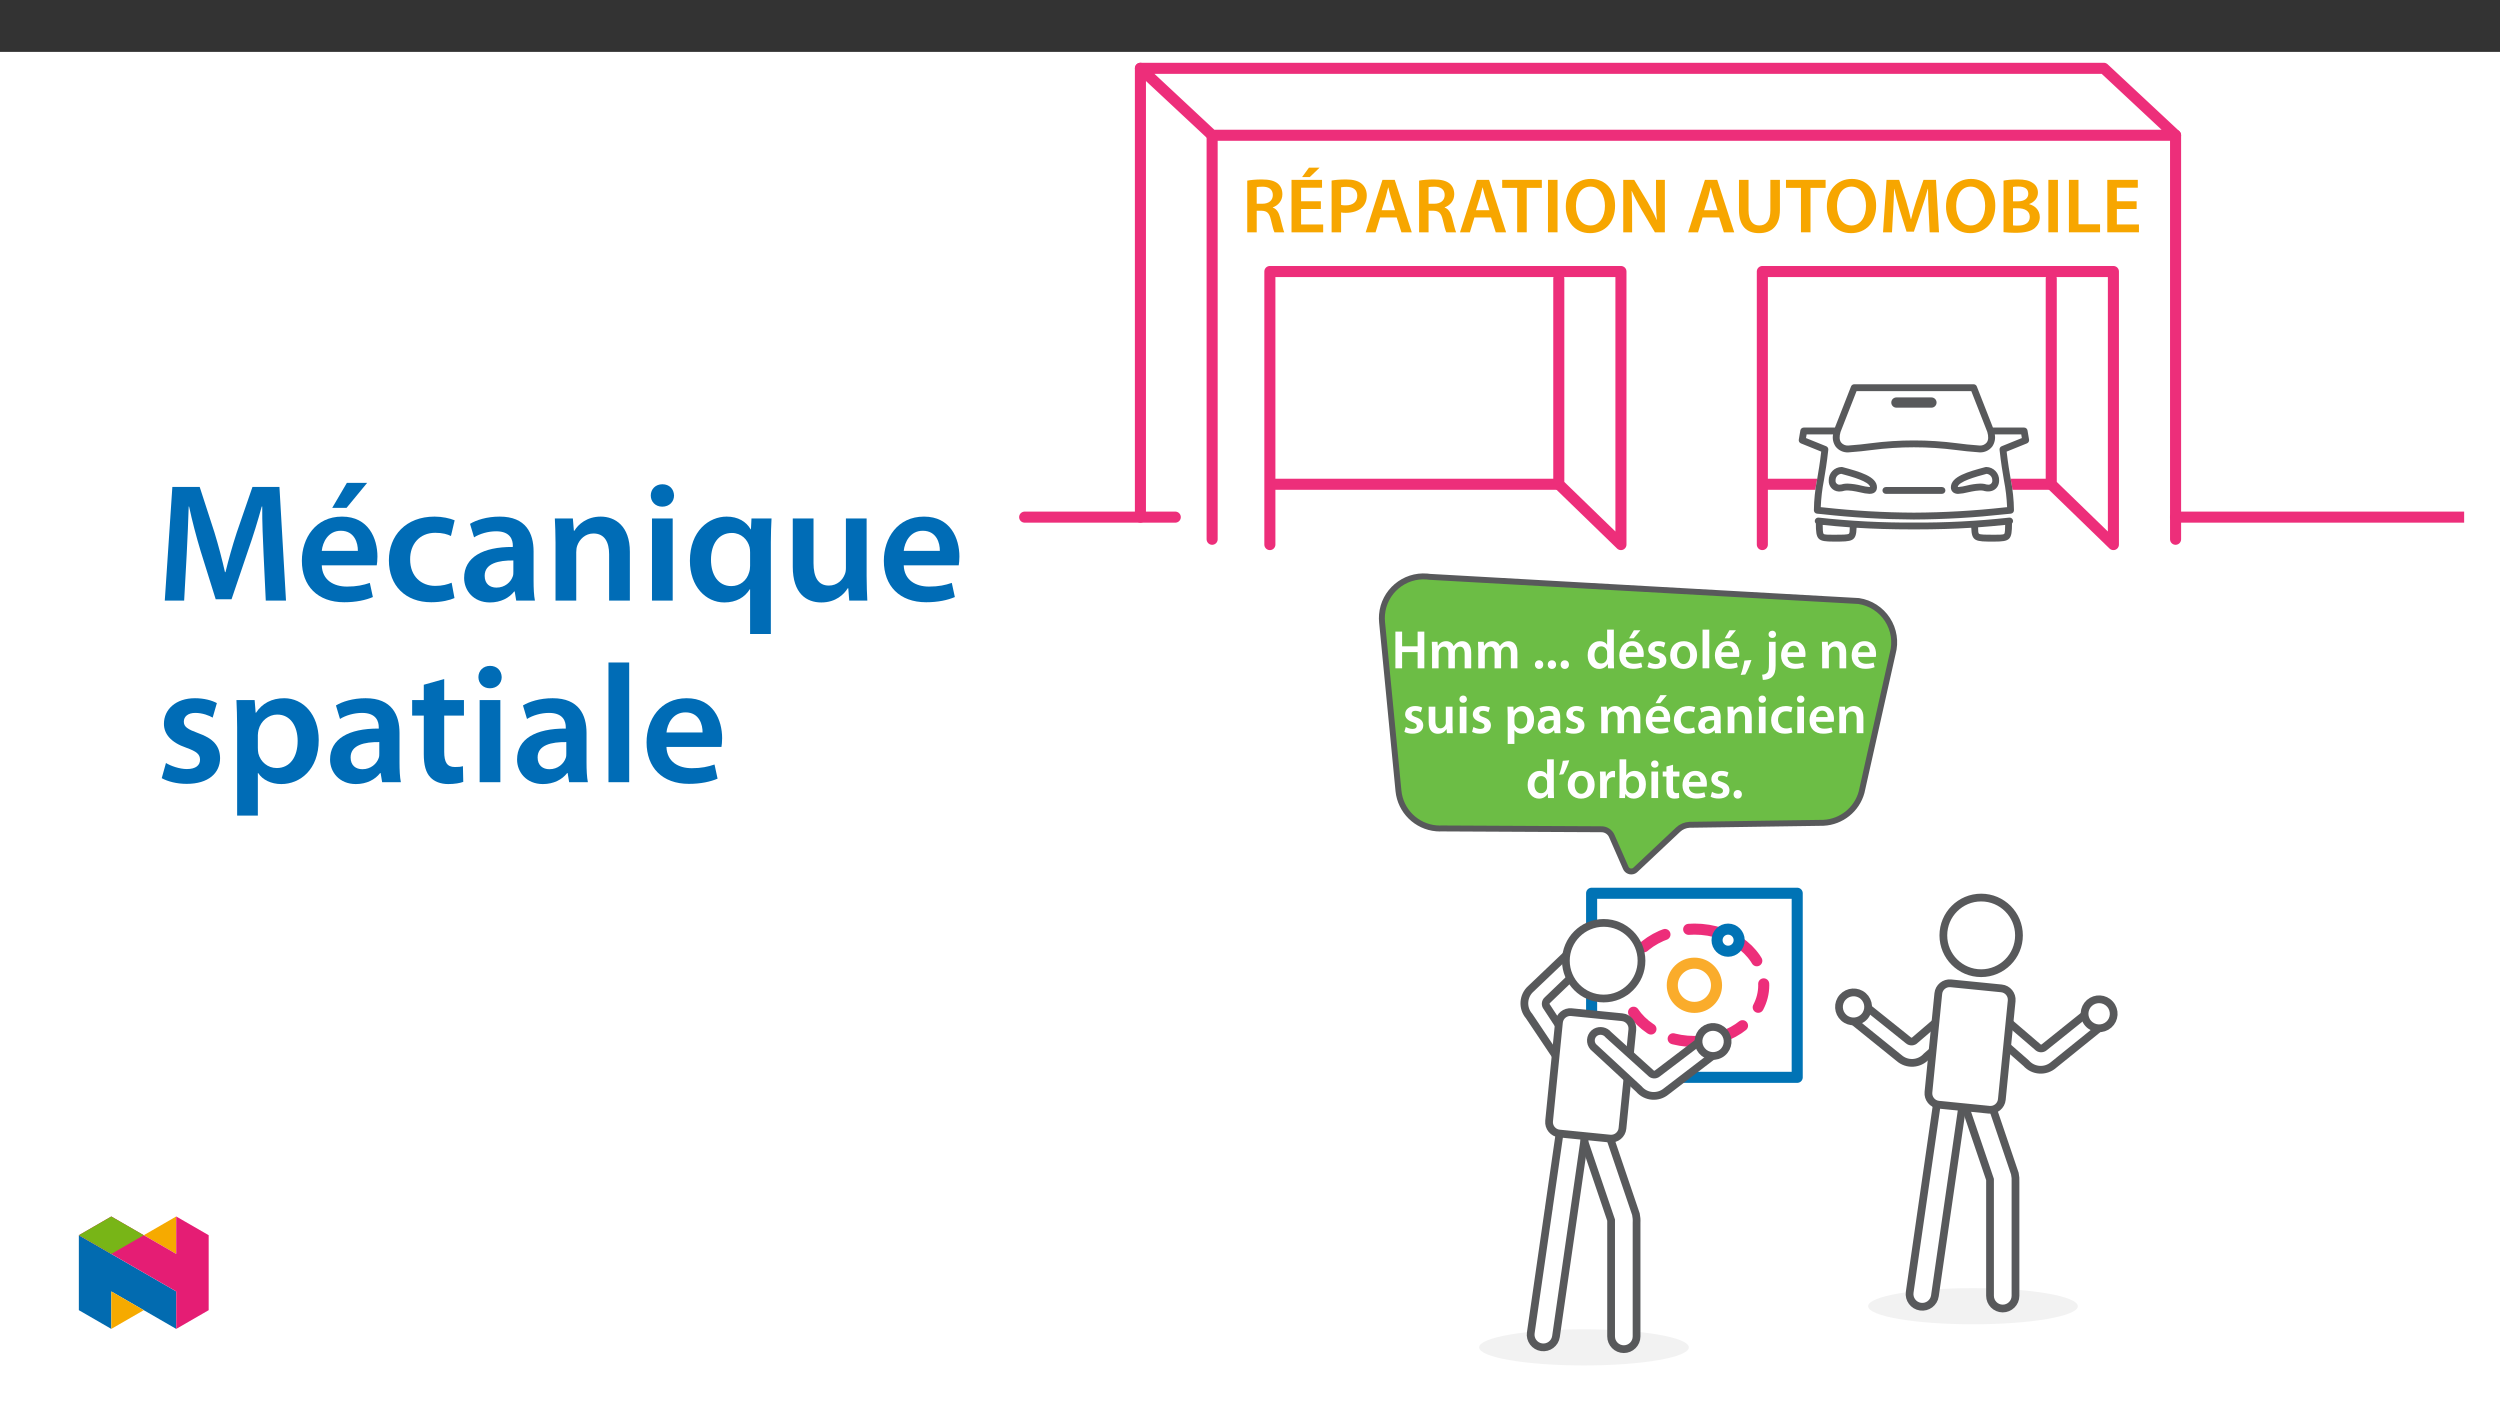 ﻿<?xml version="1.0" encoding="utf-8"?>
<svg xmlns="http://www.w3.org/2000/svg" xmlns:xlink="http://www.w3.org/1999/xlink" viewBox="0 0 960 540" version="1.1">
  <rect x="0" y="0" width="960" height="540" fill="#333333" stroke="none"/>
  <defs>
    <g>
      <symbol overflow="visible" id="glyph0-0">
        <path style="stroke:none;" d="M 0 0 L 14.938 0 L 14.938 -20.922 L 0 -20.922 Z M 7.469 -11.812 L 2.391 -19.422 L 12.547 -19.422 Z M 8.375 -10.469 L 13.453 -18.078 L 13.453 -2.844 Z M 2.391 -1.5 L 7.469 -9.109 L 12.547 -1.5 Z M 1.5 -18.078 L 6.578 -10.469 L 1.5 -2.844 Z M 1.5 -18.078 " />
      </symbol>
      <symbol overflow="visible" id="glyph0-1">
        <path style="stroke:none;" d="M 2.125 0 L 5.766 0 L 5.766 -8.281 L 7.625 -8.281 C 9.719 -8.219 10.641 -7.391 11.234 -4.75 C 11.781 -2.234 12.281 -0.594 12.578 0 L 16.344 0 C 15.969 -0.781 15.422 -3.109 14.766 -5.625 C 14.281 -7.562 13.422 -8.969 11.953 -9.5 L 11.953 -9.594 C 13.875 -10.25 15.625 -12.016 15.625 -14.609 C 15.625 -16.344 15 -17.75 13.906 -18.688 C 12.531 -19.812 10.578 -20.297 7.688 -20.297 C 5.562 -20.297 3.531 -20.109 2.125 -19.844 Z M 5.766 -17.344 C 6.125 -17.422 6.875 -17.516 8.047 -17.516 C 10.438 -17.516 11.953 -16.469 11.953 -14.281 C 11.953 -12.281 10.438 -10.969 7.953 -10.969 L 5.766 -10.969 Z M 5.766 -17.344 " />
      </symbol>
      <symbol overflow="visible" id="glyph0-2">
        <path style="stroke:none;" d="M 13.391 -11.922 L 5.797 -11.922 L 5.797 -17.125 L 13.844 -17.125 L 13.844 -20.141 L 2.125 -20.141 L 2.125 0 L 14.281 0 L 14.281 -3.016 L 5.797 -3.016 L 5.797 -8.938 L 13.391 -8.938 Z M 8.812 -24.812 L 6.188 -21.219 L 9.141 -21.219 L 12.891 -24.812 Z M 8.812 -24.812 " />
      </symbol>
      <symbol overflow="visible" id="glyph0-3">
        <path style="stroke:none;" d="M 2.125 0 L 5.766 0 L 5.766 -7.625 C 6.281 -7.5 6.875 -7.469 7.562 -7.469 C 10.156 -7.469 12.438 -8.188 13.922 -9.656 C 15.031 -10.734 15.625 -12.281 15.625 -14.203 C 15.625 -16.078 14.859 -17.672 13.656 -18.656 C 12.375 -19.734 10.438 -20.297 7.734 -20.297 C 5.297 -20.297 3.469 -20.109 2.125 -19.875 Z M 5.766 -17.281 C 6.156 -17.359 6.875 -17.453 7.891 -17.453 C 10.438 -17.453 11.984 -16.297 11.984 -14.047 C 11.984 -11.719 10.312 -10.344 7.562 -10.344 C 6.812 -10.344 6.25 -10.375 5.766 -10.516 Z M 5.766 -17.281 " />
      </symbol>
      <symbol overflow="visible" id="glyph0-4">
        <path style="stroke:none;" d="M 12.531 -5.703 L 14.344 0 L 18.328 0 L 11.781 -20.141 L 7.078 -20.141 L 0.625 0 L 4.422 0 L 6.156 -5.703 Z M 6.75 -8.484 L 8.312 -13.453 C 8.641 -14.641 8.969 -16.047 9.266 -17.219 L 9.328 -17.219 C 9.625 -16.047 9.953 -14.672 10.344 -13.453 L 11.922 -8.484 Z M 6.75 -8.484 " />
      </symbol>
      <symbol overflow="visible" id="glyph0-5">
        <path style="stroke:none;" d="M 5.984 0 L 9.656 0 L 9.656 -17.062 L 15.453 -17.062 L 15.453 -20.141 L 0.234 -20.141 L 0.234 -17.062 L 5.984 -17.062 Z M 5.984 0 " />
      </symbol>
      <symbol overflow="visible" id="glyph0-6">
        <path style="stroke:none;" d="M 2.125 -20.141 L 2.125 0 L 5.797 0 L 5.797 -20.141 Z M 2.125 -20.141 " />
      </symbol>
      <symbol overflow="visible" id="glyph0-7">
        <path style="stroke:none;" d="M 10.672 -20.5 C 4.984 -20.5 1.078 -16.141 1.078 -9.922 C 1.078 -4.031 4.656 0.328 10.375 0.328 C 15.906 0.328 20 -3.531 20 -10.281 C 20 -16.047 16.531 -20.5 10.672 -20.5 Z M 10.547 -17.547 C 14.234 -17.547 16.109 -13.953 16.109 -10.156 C 16.109 -5.953 14.109 -2.625 10.547 -2.625 C 7.031 -2.625 4.969 -5.891 4.969 -10.016 C 4.969 -14.172 6.906 -17.547 10.547 -17.547 Z M 10.547 -17.547 " />
      </symbol>
      <symbol overflow="visible" id="glyph0-8">
        <path style="stroke:none;" d="M 5.5 0 L 5.5 -7.203 C 5.5 -10.516 5.438 -13.188 5.297 -15.781 L 5.406 -15.812 C 6.391 -13.547 7.719 -11.094 9 -8.875 L 14.25 0 L 18.078 0 L 18.078 -20.141 L 14.672 -20.141 L 14.672 -13.125 C 14.672 -10.047 14.734 -7.438 15 -4.75 L 14.938 -4.75 C 14.016 -6.938 12.828 -9.266 11.516 -11.516 L 6.312 -20.141 L 2.094 -20.141 L 2.094 0 Z M 5.5 0 " />
      </symbol>
      <symbol overflow="visible" id="glyph0-9">
        <path style="stroke:none;" d="M 2.094 -20.141 L 2.094 -8.609 C 2.094 -2.266 5.109 0.328 9.781 0.328 C 14.609 0.328 17.812 -2.422 17.812 -8.641 L 17.812 -20.141 L 14.141 -20.141 L 14.141 -8.406 C 14.141 -4.453 12.547 -2.625 9.891 -2.625 C 7.406 -2.625 5.766 -4.453 5.766 -8.406 L 5.766 -20.141 Z M 2.094 -20.141 " />
      </symbol>
      <symbol overflow="visible" id="glyph0-10">
        <path style="stroke:none;" d="M 19.516 0 L 23.109 0 L 21.938 -20.141 L 17.156 -20.141 L 14.375 -12.078 C 13.594 -9.719 12.906 -7.234 12.375 -5.047 L 12.281 -5.047 C 11.781 -7.297 11.156 -9.688 10.438 -12.047 L 7.797 -20.141 L 2.953 -20.141 L 1.609 0 L 5.047 0 L 5.5 -8.094 C 5.656 -10.844 5.766 -14.047 5.859 -16.672 L 5.922 -16.672 C 6.453 -14.172 7.172 -11.422 7.953 -8.844 L 10.641 -0.234 L 13.453 -0.234 L 16.406 -8.969 C 17.312 -11.516 18.141 -14.234 18.797 -16.672 L 18.891 -16.672 C 18.859 -13.953 19.016 -10.828 19.125 -8.219 Z M 19.516 0 " />
      </symbol>
      <symbol overflow="visible" id="glyph0-11">
        <path style="stroke:none;" d="M 2.125 -0.062 C 3.078 0.062 4.609 0.203 6.641 0.203 C 10.344 0.203 12.703 -0.422 14.141 -1.641 C 15.281 -2.625 16.047 -4.031 16.047 -5.828 C 16.047 -8.578 14.109 -10.25 11.984 -10.797 L 11.984 -10.875 C 14.172 -11.688 15.328 -13.359 15.328 -15.219 C 15.328 -16.953 14.5 -18.266 13.234 -19.016 C 11.891 -19.938 10.188 -20.297 7.5 -20.297 C 5.406 -20.297 3.281 -20.094 2.125 -19.844 Z M 5.766 -17.422 C 6.156 -17.516 6.781 -17.578 7.859 -17.578 C 10.188 -17.578 11.625 -16.703 11.625 -14.797 C 11.625 -13.094 10.219 -11.891 7.656 -11.891 L 5.766 -11.891 Z M 5.766 -9.234 L 7.594 -9.234 C 10.141 -9.234 12.203 -8.281 12.203 -5.922 C 12.203 -3.438 10.078 -2.578 7.719 -2.578 C 6.875 -2.578 6.25 -2.578 5.766 -2.656 Z M 5.766 -9.234 " />
      </symbol>
      <symbol overflow="visible" id="glyph0-12">
        <path style="stroke:none;" d="M 2.125 0 L 14.078 0 L 14.078 -3.078 L 5.797 -3.078 L 5.797 -20.141 L 2.125 -20.141 Z M 2.125 0 " />
      </symbol>
      <symbol overflow="visible" id="glyph0-13">
        <path style="stroke:none;" d="M 13.391 -11.922 L 5.797 -11.922 L 5.797 -17.125 L 13.844 -17.125 L 13.844 -20.141 L 2.125 -20.141 L 2.125 0 L 14.281 0 L 14.281 -3.016 L 5.797 -3.016 L 5.797 -8.938 L 13.391 -8.938 Z M 13.391 -11.922 " />
      </symbol>
      <symbol overflow="visible" id="glyph1-0">
        <path style="stroke:none;" d="M 0 0 L 10.469 0 L 10.469 -14.641 L 0 -14.641 Z M 5.234 -8.266 L 1.672 -13.594 L 8.766 -13.594 Z M 5.859 -7.328 L 9.422 -12.656 L 9.422 -1.984 Z M 1.672 -1.047 L 5.234 -6.375 L 8.766 -1.047 Z M 1.047 -12.656 L 4.578 -7.328 L 1.047 -1.984 Z M 1.047 -12.656 " />
      </symbol>
      <symbol overflow="visible" id="glyph1-1">
        <path style="stroke:none;" d="M 1.484 -14.094 L 1.484 0 L 4.062 0 L 4.062 -6.219 L 10.016 -6.219 L 10.016 0 L 12.594 0 L 12.594 -14.094 L 10.016 -14.094 L 10.016 -8.453 L 4.062 -8.453 L 4.062 -14.094 Z M 1.484 -14.094 " />
      </symbol>
      <symbol overflow="visible" id="glyph1-2">
        <path style="stroke:none;" d="M 1.375 0 L 3.891 0 L 3.891 -6.031 C 3.891 -6.312 3.938 -6.609 4.016 -6.891 C 4.266 -7.578 4.922 -8.328 5.875 -8.328 C 7.078 -8.328 7.641 -7.328 7.641 -5.906 L 7.641 0 L 10.141 0 L 10.141 -6.109 C 10.141 -6.406 10.188 -6.734 10.266 -6.969 C 10.547 -7.703 11.188 -8.328 12.078 -8.328 C 13.312 -8.328 13.891 -7.328 13.891 -5.625 L 13.891 0 L 16.406 0 L 16.406 -6 C 16.406 -9.266 14.688 -10.422 13.016 -10.422 C 12.156 -10.422 11.5 -10.203 10.922 -9.812 C 10.469 -9.516 10.047 -9.094 9.688 -8.531 L 9.625 -8.531 C 9.203 -9.672 8.156 -10.422 6.828 -10.422 C 5.078 -10.422 4.156 -9.484 3.688 -8.688 L 3.594 -8.688 L 3.469 -10.188 L 1.281 -10.188 C 1.344 -9.312 1.375 -8.328 1.375 -7.156 Z M 1.375 0 " />
      </symbol>
      <symbol overflow="visible" id="glyph1-3">
        <path style="stroke:none;" d="M 2.641 0.234 C 3.625 0.234 4.25 -0.484 4.25 -1.422 C 4.25 -2.406 3.594 -3.078 2.656 -3.078 C 1.734 -3.078 1.062 -2.391 1.062 -1.422 C 1.062 -0.484 1.719 0.234 2.641 0.234 Z M 2.641 0.234 " />
      </symbol>
      <symbol overflow="visible" id="glyph1-4">
        <path style="stroke:none;" d="M 8.203 -14.859 L 8.203 -9.094 L 8.141 -9.094 C 7.703 -9.859 6.688 -10.422 5.297 -10.422 C 2.844 -10.422 0.719 -8.391 0.734 -4.984 C 0.734 -1.844 2.656 0.234 5.109 0.234 C 6.562 0.234 7.797 -0.484 8.391 -1.609 L 8.453 -1.609 L 8.578 0 L 10.859 0 C 10.812 -0.688 10.781 -1.812 10.781 -2.859 L 10.781 -14.859 Z M 8.203 -4.422 C 8.203 -4.141 8.188 -3.891 8.125 -3.656 C 7.859 -2.547 6.953 -1.844 5.906 -1.844 C 4.266 -1.844 3.344 -3.203 3.344 -5.078 C 3.344 -6.969 4.266 -8.438 5.922 -8.438 C 7.094 -8.438 7.906 -7.609 8.141 -6.625 C 8.188 -6.422 8.203 -6.156 8.203 -5.938 Z M 8.203 -4.422 " />
      </symbol>
      <symbol overflow="visible" id="glyph1-5">
        <path style="stroke:none;" d="M 10.016 -4.375 C 10.062 -4.609 10.109 -4.984 10.109 -5.453 C 10.109 -7.703 9.016 -10.422 5.719 -10.422 C 2.453 -10.422 0.734 -7.766 0.734 -4.938 C 0.734 -1.812 2.672 0.203 5.984 0.203 C 7.453 0.203 8.656 -0.062 9.547 -0.438 L 9.141 -2.203 C 8.375 -1.922 7.531 -1.734 6.344 -1.734 C 4.688 -1.734 3.266 -2.531 3.203 -4.375 Z M 3.203 -6.172 C 3.312 -7.219 3.969 -8.656 5.562 -8.656 C 7.281 -8.656 7.703 -7.109 7.672 -6.172 Z M 6.312 -14.609 L 4.484 -11.5 L 6.25 -11.5 L 8.828 -14.609 Z M 6.312 -14.609 " />
      </symbol>
      <symbol overflow="visible" id="glyph1-6">
        <path style="stroke:none;" d="M 0.75 -0.5 C 1.5 -0.078 2.609 0.203 3.844 0.203 C 6.547 0.203 7.984 -1.125 7.984 -2.984 C 7.969 -4.5 7.141 -5.438 5.266 -6.094 C 3.969 -6.562 3.5 -6.859 3.5 -7.516 C 3.5 -8.141 4 -8.594 4.922 -8.594 C 5.812 -8.594 6.656 -8.266 7.047 -8.016 L 7.594 -9.812 C 6.984 -10.141 6 -10.422 4.875 -10.422 C 2.516 -10.422 1.031 -9.031 1.031 -7.234 C 1.031 -6.031 1.844 -4.938 3.828 -4.266 C 5.078 -3.812 5.5 -3.469 5.5 -2.781 C 5.5 -2.109 5 -1.625 3.875 -1.625 C 2.953 -1.625 1.844 -2.031 1.281 -2.391 L 0.734 -0.5 Z M 0.75 -0.5 " />
      </symbol>
      <symbol overflow="visible" id="glyph1-7">
        <path style="stroke:none;" d="M 6 -10.422 C 2.922 -10.422 0.734 -8.375 0.734 -5.016 C 0.734 -1.734 2.969 0.234 5.844 0.234 C 8.438 0.234 11.062 -1.438 11.062 -5.188 C 11.062 -8.281 9.031 -10.422 6 -10.422 Z M 5.938 -8.562 C 7.703 -8.562 8.406 -6.719 8.406 -5.125 C 8.406 -3.047 7.391 -1.625 5.922 -1.625 C 4.375 -1.625 3.391 -3.125 3.391 -5.078 C 3.391 -6.781 4.125 -8.562 5.938 -8.562 Z M 5.938 -8.562 " />
      </symbol>
      <symbol overflow="visible" id="glyph1-8">
        <path style="stroke:none;" d="M 1.375 0 L 3.953 0 L 3.953 -14.859 L 1.375 -14.859 Z M 1.375 0 " />
      </symbol>
      <symbol overflow="visible" id="glyph1-9">
        <path style="stroke:none;" d="M 1.922 2.359 C 2.734 1.031 3.656 -1.234 4.266 -3.203 L 1.562 -2.984 C 1.297 -1.25 0.734 0.938 0.141 2.547 L 1.906 2.391 Z M 1.922 2.359 " />
      </symbol>
      <symbol overflow="visible" id="glyph1-10">
        <path style="stroke:none;" d="M -0.625 4.453 C 0.656 4.453 2.078 4.094 2.953 3.266 C 3.875 2.344 4.281 1.031 4.281 -1.094 L 4.281 -10.188 L 1.719 -10.188 L 1.719 -1.812 C 1.719 0.391 1.531 1.188 1.047 1.719 C 0.625 2.156 -0.047 2.391 -0.906 2.453 Z M 3.031 -14.438 C 2.156 -14.438 1.562 -13.828 1.562 -13.031 C 1.562 -12.281 2.109 -11.656 2.984 -11.656 C 3.906 -11.656 4.453 -12.281 4.453 -13.031 C 4.438 -13.828 3.891 -14.438 3.031 -14.438 Z M 3.031 -14.438 " />
      </symbol>
      <symbol overflow="visible" id="glyph1-11">
        <path style="stroke:none;" d="M 10.016 -4.375 C 10.062 -4.609 10.109 -4.984 10.109 -5.453 C 10.109 -7.703 9.016 -10.422 5.719 -10.422 C 2.453 -10.422 0.734 -7.766 0.734 -4.938 C 0.734 -1.812 2.672 0.203 5.984 0.203 C 7.453 0.203 8.656 -0.062 9.547 -0.438 L 9.141 -2.203 C 8.375 -1.922 7.531 -1.734 6.344 -1.734 C 4.688 -1.734 3.266 -2.531 3.203 -4.375 Z M 3.203 -6.172 C 3.312 -7.219 3.969 -8.656 5.562 -8.656 C 7.281 -8.656 7.703 -7.109 7.672 -6.172 Z M 3.203 -6.172 " />
      </symbol>
      <symbol overflow="visible" id="glyph1-12">
        <path style="stroke:none;" d="M 1.375 0 L 3.953 0 L 3.953 -6 C 3.953 -6.297 4 -6.609 4.078 -6.828 C 4.359 -7.594 5.062 -8.328 6.094 -8.328 C 7.484 -8.328 8.031 -7.219 8.031 -5.75 L 8.031 0 L 10.609 0 L 10.609 -6.047 C 10.609 -9.266 8.766 -10.422 6.984 -10.422 C 5.297 -10.422 4.188 -9.453 3.719 -8.656 L 3.641 -8.656 L 3.516 -10.188 L 1.281 -10.188 C 1.344 -9.312 1.375 -8.328 1.375 -7.156 Z M 1.375 0 " />
      </symbol>
      <symbol overflow="visible" id="glyph1-13">
        <path style="stroke:none;" d="M 10.5 -10.188 L 7.922 -10.188 L 7.922 -4.031 C 7.922 -3.75 7.891 -3.453 7.781 -3.25 C 7.531 -2.578 6.859 -1.859 5.812 -1.859 C 4.453 -1.859 3.906 -2.953 3.906 -4.641 L 3.906 -10.188 L 1.344 -10.188 L 1.344 -4.203 C 1.344 -0.875 3.031 0.234 4.875 0.234 C 6.719 0.234 7.719 -0.812 8.141 -1.531 L 8.219 -1.531 L 8.344 0 L 10.594 0 C 10.547 -0.844 10.5 -1.844 10.5 -3.047 Z M 10.5 -10.188 " />
      </symbol>
      <symbol overflow="visible" id="glyph1-14">
        <path style="stroke:none;" d="M 3.953 0 L 3.953 -10.188 L 1.375 -10.188 L 1.375 0 Z M 2.672 -14.438 C 1.812 -14.438 1.234 -13.828 1.234 -13.031 C 1.234 -12.281 1.797 -11.656 2.656 -11.656 C 3.562 -11.656 4.125 -12.281 4.125 -13.031 C 4.094 -13.828 3.562 -14.438 2.672 -14.438 Z M 2.672 -14.438 " />
      </symbol>
      <symbol overflow="visible" id="glyph1-15">
        <path style="stroke:none;" d="M 1.375 4.141 L 3.953 4.141 L 3.953 -1.125 L 4 -1.125 C 4.516 -0.312 5.594 0.234 6.859 0.234 C 9.188 0.234 11.5 -1.547 11.5 -5.234 C 11.5 -8.406 9.562 -10.422 7.219 -10.422 C 5.672 -10.422 4.484 -9.766 3.719 -8.625 L 3.656 -8.625 L 3.531 -10.188 L 1.281 -10.188 C 1.344 -9.234 1.375 -8.141 1.375 -6.797 Z M 3.953 -5.844 C 3.953 -6.047 4 -6.281 4.031 -6.484 C 4.312 -7.609 5.297 -8.391 6.359 -8.391 C 8.016 -8.391 8.891 -6.922 8.891 -5.125 C 8.891 -3.125 7.922 -1.75 6.297 -1.75 C 5.188 -1.75 4.281 -2.516 4.016 -3.562 C 3.969 -3.781 3.953 -4.016 3.953 -4.266 Z M 3.953 -5.844 " />
      </symbol>
      <symbol overflow="visible" id="glyph1-16">
        <path style="stroke:none;" d="M 9.297 -6.109 C 9.297 -8.344 8.344 -10.422 5.078 -10.422 C 3.469 -10.422 2.156 -9.984 1.375 -9.516 L 1.906 -7.844 C 2.594 -8.281 3.641 -8.594 4.641 -8.594 C 6.438 -8.594 6.719 -7.484 6.719 -6.828 L 6.719 -6.656 C 2.953 -6.672 0.672 -5.359 0.672 -2.797 C 0.672 -1.25 1.812 0.234 3.875 0.234 C 5.203 0.234 6.281 -0.328 6.859 -1.125 L 6.953 -1.125 L 7.141 0 L 9.453 0 C 9.328 -0.625 9.297 -1.531 9.297 -2.453 Z M 6.781 -3.578 C 6.781 -3.391 6.781 -3.203 6.719 -3.016 C 6.469 -2.281 5.734 -1.609 4.688 -1.609 C 3.875 -1.609 3.219 -2.078 3.219 -3.078 C 3.219 -4.625 4.953 -5 6.781 -4.984 Z M 6.781 -3.578 " />
      </symbol>
      <symbol overflow="visible" id="glyph1-17">
        <path style="stroke:none;" d="M 8.516 -2.219 C 8.016 -2.016 7.359 -1.812 6.484 -1.812 C 4.734 -1.812 3.375 -3.016 3.375 -5.109 C 3.344 -6.969 4.516 -8.406 6.484 -8.406 C 7.406 -8.406 8.016 -8.219 8.406 -8.016 L 8.891 -9.953 C 8.312 -10.203 7.344 -10.422 6.406 -10.422 C 2.828 -10.422 0.734 -8.062 0.734 -5 C 0.734 -1.844 2.797 0.203 5.984 0.203 C 7.266 0.203 8.328 -0.062 8.875 -0.312 L 8.5 -2.219 Z M 8.516 -2.219 " />
      </symbol>
      <symbol overflow="visible" id="glyph1-18">
        <path style="stroke:none;" d="M 1.969 -14.297 C 1.719 -12.594 1.156 -10.531 0.578 -8.953 L 2.172 -9.125 C 2.969 -10.438 3.891 -12.578 4.453 -14.5 Z M 1.969 -14.297 " />
      </symbol>
      <symbol overflow="visible" id="glyph1-19">
        <path style="stroke:none;" d="M 1.375 0 L 3.953 0 L 3.953 -5.297 C 3.953 -5.562 3.969 -5.844 4.016 -6.062 C 4.25 -7.234 5.109 -8.016 6.312 -8.016 C 6.625 -8.016 6.859 -7.984 7.094 -7.953 L 7.094 -10.359 C 6.891 -10.391 6.734 -10.422 6.484 -10.422 C 5.375 -10.422 4.188 -9.688 3.688 -8.266 L 3.594 -8.266 L 3.5 -10.188 L 1.281 -10.188 C 1.359 -9.297 1.375 -8.281 1.375 -6.906 Z M 1.375 0 " />
      </symbol>
      <symbol overflow="visible" id="glyph1-20">
        <path style="stroke:none;" d="M 1.375 -2.859 C 1.375 -1.812 1.344 -0.688 1.281 0 L 3.469 0 L 3.594 -1.531 L 3.656 -1.531 C 4.391 -0.266 5.562 0.234 6.891 0.234 C 9.188 0.234 11.5 -1.594 11.5 -5.25 C 11.531 -8.344 9.75 -10.422 7.266 -10.422 C 5.734 -10.422 4.625 -9.766 4 -8.781 L 3.953 -8.781 L 3.953 -14.859 L 1.375 -14.859 Z M 3.953 -5.859 C 3.953 -6.109 4 -6.344 4.031 -6.531 C 4.312 -7.656 5.266 -8.406 6.312 -8.406 C 8.031 -8.406 8.891 -6.953 8.891 -5.141 C 8.891 -3.078 7.906 -1.797 6.297 -1.797 C 5.188 -1.797 4.281 -2.547 4.016 -3.594 C 3.969 -3.781 3.953 -4 3.953 -4.203 Z M 3.953 -5.859 " />
      </symbol>
      <symbol overflow="visible" id="glyph1-21">
        <path style="stroke:none;" d="M 1.797 -12.094 L 1.797 -10.188 L 0.359 -10.188 L 0.359 -8.266 L 1.797 -8.266 L 1.797 -3.469 C 1.797 -2.141 2.047 -1.188 2.609 -0.609 C 3.094 -0.078 3.875 0.234 4.828 0.234 C 5.625 0.234 6.312 0.109 6.688 -0.047 L 6.625 -1.984 C 6.359 -1.906 6.109 -1.891 5.656 -1.891 C 4.672 -1.891 4.328 -2.516 4.328 -3.766 L 4.328 -8.266 L 6.781 -8.266 L 6.781 -10.188 L 4.328 -10.188 L 4.328 -12.797 Z M 1.797 -12.094 " />
      </symbol>
      <symbol overflow="visible" id="glyph2-0">
        <path style="stroke:none;" d="M 0 0 L 32.375 0 L 32.375 -45.328 L 0 -45.328 Z M 16.188 -25.578 L 5.188 -42.094 L 27.188 -42.094 Z M 18.125 -22.656 L 29.141 -39.172 L 29.141 -6.156 Z M 5.188 -3.234 L 16.188 -19.75 L 27.188 -3.234 Z M 3.234 -39.172 L 14.25 -22.656 L 3.234 -6.156 Z M 3.234 -39.172 " />
      </symbol>
      <symbol overflow="visible" id="glyph2-1">
        <path style="stroke:none;" d="M 42.281 0 L 50.047 0 L 47.531 -43.641 L 37.172 -43.641 L 31.141 -26.156 C 29.469 -21.047 27.969 -15.672 26.812 -10.938 L 26.609 -10.938 C 25.516 -15.797 24.156 -20.984 22.594 -26.094 L 16.906 -43.641 L 6.406 -43.641 L 3.5 0 L 10.938 0 L 11.906 -17.547 C 12.234 -23.5 12.5 -30.438 12.688 -36.125 L 12.828 -36.125 C 13.984 -30.688 15.547 -24.734 17.219 -19.172 L 23.047 -0.516 L 29.141 -0.516 L 35.547 -19.422 C 37.484 -24.922 39.297 -30.828 40.734 -36.125 L 40.922 -36.125 C 40.859 -30.234 41.188 -23.438 41.438 -17.812 Z M 42.281 0 " />
      </symbol>
      <symbol overflow="visible" id="glyph2-2">
        <path style="stroke:none;" d="M 31.016 -13.531 C 31.141 -14.25 31.281 -15.406 31.281 -16.906 C 31.281 -23.828 27.906 -32.25 17.672 -32.25 C 7.578 -32.25 2.266 -24.016 2.266 -15.281 C 2.266 -5.641 8.281 0.641 18.516 0.641 C 23.047 0.641 26.812 -0.188 29.531 -1.359 L 28.359 -6.797 C 25.906 -5.953 23.312 -5.375 19.625 -5.375 C 14.5 -5.375 10.094 -7.828 9.906 -13.531 Z M 9.906 -19.094 C 10.234 -22.344 12.297 -26.812 17.219 -26.812 C 22.531 -26.812 23.828 -22.016 23.766 -19.094 Z M 19.547 -45.203 L 13.922 -35.609 L 19.422 -35.609 L 27.328 -45.203 Z M 19.547 -45.203 " />
      </symbol>
      <symbol overflow="visible" id="glyph2-3">
        <path style="stroke:none;" d="M 26.359 -6.859 C 24.797 -6.219 22.797 -5.641 20.078 -5.641 C 14.641 -5.641 10.422 -9.328 10.422 -15.797 C 10.359 -21.562 13.984 -26.031 20.078 -26.031 C 22.922 -26.031 24.797 -25.453 26.094 -24.797 L 27.516 -30.828 C 25.703 -31.594 22.734 -32.25 19.812 -32.25 C 8.734 -32.25 2.266 -24.922 2.266 -15.469 C 2.266 -5.703 8.672 0.641 18.516 0.641 C 22.469 0.641 25.766 -0.188 27.453 -0.969 Z M 26.359 -6.859 " />
      </symbol>
      <symbol overflow="visible" id="glyph2-4">
        <path style="stroke:none;" d="M 28.75 -18.906 C 28.75 -25.828 25.828 -32.25 15.734 -32.25 C 10.75 -32.25 6.672 -30.891 4.344 -29.469 L 5.891 -24.281 C 8.031 -25.641 11.266 -26.609 14.375 -26.609 C 19.938 -26.609 20.781 -23.188 20.781 -21.109 L 20.781 -20.594 C 9.125 -20.656 2.078 -16.578 2.078 -8.672 C 2.078 -3.891 5.641 0.719 11.984 0.719 C 16.125 0.719 19.422 -1.031 21.297 -3.5 L 21.5 -3.5 L 22.078 0 L 29.266 0 C 28.875 -1.938 28.75 -4.734 28.75 -7.578 Z M 20.984 -11.078 C 20.984 -10.484 20.984 -9.906 20.781 -9.328 C 20 -7.062 17.734 -4.984 14.5 -4.984 C 11.984 -4.984 9.969 -6.406 9.969 -9.516 C 9.969 -14.312 15.344 -15.469 20.984 -15.406 Z M 20.984 -11.078 " />
      </symbol>
      <symbol overflow="visible" id="glyph2-5">
        <path style="stroke:none;" d="M 4.281 0 L 12.234 0 L 12.234 -18.578 C 12.234 -19.484 12.375 -20.469 12.625 -21.109 C 13.469 -23.5 15.672 -25.766 18.844 -25.766 C 23.188 -25.766 24.859 -22.344 24.859 -17.812 L 24.859 0 L 32.828 0 L 32.828 -18.719 C 32.828 -28.688 27.125 -32.25 21.625 -32.25 C 16.375 -32.25 12.953 -29.266 11.531 -26.812 L 11.328 -26.812 L 10.938 -31.531 L 4.016 -31.531 C 4.141 -28.812 4.281 -25.766 4.281 -22.141 Z M 4.281 0 " />
      </symbol>
      <symbol overflow="visible" id="glyph2-6">
        <path style="stroke:none;" d="M 12.234 0 L 12.234 -31.531 L 4.281 -31.531 L 4.281 0 Z M 8.281 -44.672 C 5.641 -44.672 3.812 -42.797 3.812 -40.344 C 3.812 -38.016 5.562 -36.062 8.219 -36.062 C 11 -36.062 12.75 -38.016 12.75 -40.344 C 12.688 -42.797 11 -44.672 8.281 -44.672 Z M 8.281 -44.672 " />
      </symbol>
      <symbol overflow="visible" id="glyph2-7">
        <path style="stroke:none;" d="M 25.375 12.828 L 33.344 12.828 L 33.344 -22.406 C 33.344 -25.703 33.469 -28.688 33.609 -31.531 L 25.906 -31.531 L 25.703 -27.328 L 25.578 -27.391 C 23.891 -30.297 20.781 -32.25 16.375 -32.25 C 9.641 -32.25 2.266 -26.812 2.266 -15.281 C 2.266 -5.438 8.359 0.719 15.469 0.719 C 20.078 0.719 23.375 -1.297 25.25 -4.344 L 25.375 -4.344 Z M 25.375 -13.281 C 25.375 -12.5 25.25 -11.531 25 -10.812 C 24.094 -7.641 21.438 -5.562 18.188 -5.562 C 13.141 -5.562 10.359 -9.906 10.359 -15.672 C 10.359 -21.625 13.203 -25.969 18.391 -25.969 C 21.953 -25.969 24.469 -23.438 25.188 -20.469 C 25.312 -19.875 25.375 -19.172 25.375 -18.516 Z M 25.375 -13.281 " />
      </symbol>
      <symbol overflow="visible" id="glyph2-8">
        <path style="stroke:none;" d="M 32.5 -31.531 L 24.547 -31.531 L 24.547 -12.5 C 24.547 -11.594 24.406 -10.688 24.094 -10.031 C 23.312 -7.969 21.234 -5.766 18 -5.766 C 13.797 -5.766 12.109 -9.125 12.109 -14.375 L 12.109 -31.531 L 4.141 -31.531 L 4.141 -13.016 C 4.141 -2.719 9.391 0.719 15.094 0.719 C 20.781 0.719 23.891 -2.531 25.25 -4.734 L 25.453 -4.734 L 25.828 0 L 32.766 0 C 32.641 -2.594 32.5 -5.703 32.5 -9.453 Z M 32.5 -31.531 " />
      </symbol>
      <symbol overflow="visible" id="glyph2-9">
        <path style="stroke:none;" d="M 31.016 -13.531 C 31.141 -14.25 31.281 -15.406 31.281 -16.906 C 31.281 -23.828 27.906 -32.25 17.672 -32.25 C 7.578 -32.25 2.266 -24.016 2.266 -15.281 C 2.266 -5.641 8.281 0.641 18.516 0.641 C 23.047 0.641 26.812 -0.188 29.531 -1.359 L 28.359 -6.797 C 25.906 -5.953 23.312 -5.375 19.625 -5.375 C 14.5 -5.375 10.094 -7.828 9.906 -13.531 Z M 9.906 -19.094 C 10.234 -22.344 12.297 -26.812 17.219 -26.812 C 22.531 -26.812 23.828 -22.016 23.766 -19.094 Z M 9.906 -19.094 " />
      </symbol>
      <symbol overflow="visible" id="glyph2-10">
        <path style="stroke:none;" d="M 2.328 -1.547 C 4.656 -0.266 8.094 0.641 11.906 0.641 C 20.266 0.641 24.734 -3.5 24.734 -9.266 C 24.672 -13.922 22.078 -16.828 16.312 -18.844 C 12.297 -20.328 10.812 -21.234 10.812 -23.25 C 10.812 -25.188 12.375 -26.609 15.219 -26.609 C 18 -26.609 20.594 -25.578 21.891 -24.797 L 23.5 -30.375 C 21.625 -31.406 18.578 -32.25 15.094 -32.25 C 7.766 -32.25 3.172 -27.969 3.172 -22.406 C 3.172 -18.641 5.703 -15.281 11.844 -13.203 C 15.734 -11.781 17.031 -10.75 17.031 -8.609 C 17.031 -6.547 15.469 -5.047 11.984 -5.047 C 9.125 -5.047 5.703 -6.281 3.953 -7.375 Z M 2.328 -1.547 " />
      </symbol>
      <symbol overflow="visible" id="glyph2-11">
        <path style="stroke:none;" d="M 4.281 12.828 L 12.234 12.828 L 12.234 -3.5 L 12.375 -3.5 C 13.984 -0.969 17.281 0.719 21.234 0.719 C 28.422 0.719 35.609 -4.797 35.609 -16.188 C 35.609 -26.031 29.594 -32.25 22.344 -32.25 C 17.547 -32.25 13.859 -30.234 11.531 -26.672 L 11.391 -26.672 L 11 -31.531 L 4.016 -31.531 C 4.141 -28.562 4.281 -25.188 4.281 -21.047 Z M 12.234 -18.062 C 12.234 -18.719 12.375 -19.422 12.5 -20.078 C 13.344 -23.562 16.375 -25.969 19.688 -25.969 C 24.797 -25.969 27.516 -21.438 27.516 -15.859 C 27.516 -9.641 24.547 -5.438 19.484 -5.438 C 16.062 -5.438 13.281 -7.766 12.438 -11 C 12.297 -11.719 12.234 -12.438 12.234 -13.203 Z M 12.234 -18.062 " />
      </symbol>
      <symbol overflow="visible" id="glyph2-12">
        <path style="stroke:none;" d="M 5.562 -37.422 L 5.562 -31.531 L 1.094 -31.531 L 1.094 -25.578 L 5.562 -25.578 L 5.562 -10.75 C 5.562 -6.609 6.344 -3.688 8.094 -1.875 C 9.578 -0.266 11.984 0.719 14.953 0.719 C 17.422 0.719 19.547 0.328 20.719 -0.125 L 20.594 -6.156 C 19.688 -5.891 18.906 -5.828 17.484 -5.828 C 14.438 -5.828 13.406 -7.766 13.406 -11.656 L 13.406 -25.578 L 20.984 -25.578 L 20.984 -31.531 L 13.406 -31.531 L 13.406 -39.625 Z M 5.562 -37.422 " />
      </symbol>
      <symbol overflow="visible" id="glyph2-13">
        <path style="stroke:none;" d="M 4.281 0 L 12.234 0 L 12.234 -45.969 L 4.281 -45.969 Z M 4.281 0 " />
      </symbol>
    </g>
    <clipPath id="clip1">
      <path d="M 833 196 L 946.23 196 L 946.23 201 L 833 201 Z M 833 196 " />
    </clipPath>
    <clipPath id="clip2">
      <path d="M 30.277 474 L 68 474 L 68 510.301 L 30.277 510.301 Z M 30.277 474 " />
    </clipPath>
    <clipPath id="clip3">
      <path d="M 42 495 L 56 495 L 56 510.301 L 42 510.301 Z M 42 495 " />
    </clipPath>
    <clipPath id="clip4">
      <path d="M 55 467.125 L 68 467.125 L 68 482 L 55 482 Z M 55 467.125 " />
    </clipPath>
    <clipPath id="clip5">
      <path d="M 30.277 467.125 L 80.133 467.125 L 80.133 510.301 L 30.277 510.301 Z M 30.277 467.125 " />
    </clipPath>
    <clipPath id="clip6">
      <path d="M 30.277 467.125 L 56 467.125 L 56 482 L 30.277 482 Z M 30.277 467.125 " />
    </clipPath>
  </defs>
  <g id="surface1">
    <path style=" stroke:none;fill-rule:nonzero;fill:rgb(100%,100%,100%);fill-opacity:1;" d="M 0 559.926 L 960 559.926 L 960 19.926 L 0 19.926 Z M 0 559.926 " />
    <path style="fill:none;stroke-width:5;stroke-linecap:round;stroke-linejoin:round;stroke:rgb(92.899%,17.999%,47.8%);stroke-opacity:1;stroke-miterlimit:4;" d="M 0.002 0.001 L -435.242 0.001 L -467.641 30.24 L -32.402 30.24 Z M 0.002 0.001 " transform="matrix(0.85,0,0,-0.85,835.417,51.935)" />
    <path style="fill:none;stroke-width:5;stroke-linecap:round;stroke-linejoin:round;stroke:rgb(92.899%,17.999%,47.8%);stroke-opacity:1;stroke-miterlimit:4;" d="M -0 0 L -0 -202.762 " transform="matrix(0.85,0,0,-0.85,437.922,26.231)" />
    <path style="fill:none;stroke-width:5;stroke-linecap:round;stroke-linejoin:round;stroke:rgb(92.899%,17.999%,47.8%);stroke-opacity:1;stroke-miterlimit:4;" d="M -0.002 0.001 L -0.002 -182.522 " transform="matrix(0.85,0,0,-0.85,465.462,51.935)" />
    <path style="fill:none;stroke-width:5;stroke-linecap:round;stroke-linejoin:round;stroke:rgb(92.899%,17.999%,47.8%);stroke-opacity:1;stroke-miterlimit:4;" d="M 0.002 0.001 L 0.002 -182.522 " transform="matrix(0.85,0,0,-0.85,835.417,51.935)" />
    <path style="fill:none;stroke-width:5;stroke-linecap:round;stroke-linejoin:round;stroke:rgb(92.899%,17.999%,47.8%);stroke-opacity:1;stroke-miterlimit:4;" d="M -0.001 -0.001 L -0.001 123.359 L 158.602 123.359 L 158.602 -0.001 L 130.523 27.242 L 130.523 120.119 " transform="matrix(0.85,0,0,-0.85,487.63,209.117)" />
    <path style="fill:none;stroke-width:5;stroke-linecap:round;stroke-linejoin:round;stroke:rgb(92.899%,17.999%,47.8%);stroke-opacity:1;stroke-miterlimit:4;" d="M 0.001 0.002 L 128.277 0.002 " transform="matrix(0.85,0,0,-0.85,489.535,185.963)" />
    <path style="fill:none;stroke-width:5;stroke-linecap:round;stroke-linejoin:round;stroke:rgb(92.899%,17.999%,47.8%);stroke-opacity:1;stroke-miterlimit:4;" d="M 0 -0.001 L 0 123.359 L 158.599 123.359 L 158.599 -0.001 L 130.52 27.242 L 130.52 120.119 " transform="matrix(0.85,0,0,-0.85,676.738,209.117)" />
    <path style="fill:none;stroke-width:5;stroke-linecap:round;stroke-linejoin:round;stroke:rgb(92.899%,17.999%,47.8%);stroke-opacity:1;stroke-miterlimit:4;" d="M -0.002 0.002 L 128.279 0.002 " transform="matrix(0.85,0,0,-0.85,678.642,185.963)" />
    <path style="fill:none;stroke-width:5;stroke-linecap:round;stroke-linejoin:round;stroke:rgb(0%,45.099%,70.999%);stroke-opacity:1;stroke-miterlimit:4;" d="M 331.821 235.485 L 424.702 235.485 L 424.702 152.323 L 331.821 152.323 Z M 331.821 235.485 " transform="matrix(0.85,0,0,-0.85,329.132,543.17)" />
    <path style="fill:none;stroke-width:5;stroke-linecap:round;stroke-linejoin:round;stroke:rgb(92.899%,17.999%,47.8%);stroke-opacity:1;stroke-dasharray:11;stroke-miterlimit:4;" d="M -0.001 0.001 C 17.296 0.001 31.322 -11.364 31.322 -25.38 C 31.322 -39.397 17.296 -50.762 -0.001 -50.762 C -17.299 -50.762 -31.32 -39.397 -31.32 -25.38 C -31.32 -11.364 -17.299 0.001 -0.001 0.001 Z M -0.001 0.001 " transform="matrix(0.85,0,0,-0.85,650.654,356.778)" />
    <path style="fill:none;stroke-width:5;stroke-linecap:round;stroke-linejoin:round;stroke:rgb(98%,67.499%,16.899%);stroke-opacity:1;stroke-miterlimit:4;" d="M -0.001 0.001 C 5.518 0.001 9.989 -4.475 9.989 -9.99 C 9.989 -15.509 5.518 -19.98 -0.001 -19.98 C -5.516 -19.98 -9.992 -15.509 -9.992 -9.99 C -9.992 -4.475 -5.516 0.001 -0.001 0.001 Z M -0.001 0.001 " transform="matrix(0.85,0,0,-0.85,650.654,369.86)" />
    <path style=" stroke:none;fill-rule:nonzero;fill:rgb(100%,100%,100%);fill-opacity:1;" d="M 663.594 356.781 C 665.941 356.781 667.84 358.684 667.84 361.027 C 667.84 363.375 665.941 365.273 663.594 365.273 C 661.25 365.273 659.348 363.375 659.348 361.027 C 659.348 358.684 661.25 356.781 663.594 356.781 " />
    <path style="fill:none;stroke-width:5;stroke-linecap:round;stroke-linejoin:round;stroke:rgb(0%,45.099%,70.999%);stroke-opacity:1;stroke-miterlimit:4;" d="M -0.002 0.002 C 2.76 0.002 4.994 -2.236 4.994 -4.994 C 4.994 -7.756 2.76 -9.989 -0.002 -9.989 C -2.759 -9.989 -4.997 -7.756 -4.997 -4.994 C -4.997 -2.236 -2.759 0.002 -0.002 0.002 Z M -0.002 0.002 " transform="matrix(0.85,0,0,-0.85,663.595,356.783)" />
    <path style=" stroke:none;fill-rule:nonzero;fill:rgb(94.899%,94.899%,94.899%);fill-opacity:1;" d="M 757.625 494.645 C 779.859 494.645 797.887 497.754 797.887 501.586 C 797.887 505.422 779.859 508.527 757.625 508.527 C 735.391 508.527 717.363 505.422 717.363 501.586 C 717.363 497.754 735.391 494.645 757.625 494.645 " />
    <path style=" stroke:none;fill-rule:nonzero;fill:rgb(94.899%,94.899%,94.899%);fill-opacity:1;" d="M 608.25 510.453 C 630.488 510.453 648.512 513.559 648.512 517.395 C 648.512 521.227 630.488 524.336 608.25 524.336 C 586.016 524.336 567.992 521.227 567.992 517.395 C 567.992 513.559 586.016 510.453 608.25 510.453 " />
    <path style=" stroke:none;fill-rule:nonzero;fill:rgb(100%,100%,100%);fill-opacity:1;" d="M 788.586 408.926 L 806.832 394.199 C 808.258 392.996 808.613 390.938 807.668 389.324 C 806.566 387.57 804.258 387.043 802.504 388.141 C 802.336 388.246 802.172 388.367 802.023 388.5 L 785.023 402.129 C 784.25 402.809 783.074 402.734 782.391 401.965 L 765.809 387.742 C 764.594 386.316 762.531 385.961 760.91 386.898 C 759.172 387.977 758.633 390.258 759.711 392 C 759.824 392.184 759.953 392.355 760.098 392.516 L 778.055 408.281 C 780.789 411.355 785.496 411.645 788.586 408.926 " />
    <path style="fill:none;stroke-width:3.503;stroke-linecap:butt;stroke-linejoin:miter;stroke:rgb(34.499%,34.9%,35.699%);stroke-opacity:1;stroke-miterlimit:10;" d="M -0.001 -0 L 21.465 17.325 C 23.142 18.741 23.56 21.162 22.448 23.06 C 21.152 25.124 18.436 25.744 16.373 24.453 C 16.175 24.329 15.982 24.186 15.808 24.03 L -4.192 7.996 C -5.102 7.196 -6.486 7.284 -7.29 8.189 L -26.798 24.922 C -28.227 26.599 -30.654 27.017 -32.561 25.914 C -34.606 24.646 -35.24 21.962 -33.972 19.912 C -33.838 19.696 -33.687 19.494 -33.517 19.306 L -12.391 0.758 C -9.174 -2.859 -3.636 -3.199 -0.001 -0 Z M -0.001 -0 " transform="matrix(0.85,0,0,-0.85,788.587,408.926)" />
    <path style=" stroke:none;fill-rule:nonzero;fill:rgb(100%,100%,100%);fill-opacity:1;" d="M 810.246 385.605 C 808.195 383.297 804.664 383.082 802.348 385.121 C 800.047 387.152 799.828 390.664 801.859 392.965 L 801.883 392.988 C 803.934 395.297 807.465 395.512 809.781 393.473 C 812.082 391.441 812.301 387.93 810.27 385.629 C 810.262 385.621 810.254 385.613 810.246 385.605 " />
    <path style="fill:none;stroke-width:3.503;stroke-linecap:butt;stroke-linejoin:miter;stroke:rgb(34.499%,34.9%,35.699%);stroke-opacity:1;stroke-miterlimit:10;" d="M -0.001 -0.001 C -2.414 2.715 -6.568 2.968 -9.293 0.569 C -12 -1.821 -12.257 -5.952 -9.868 -8.659 L -9.84 -8.687 C -7.427 -11.403 -3.273 -11.655 -0.548 -9.257 C 2.159 -6.867 2.416 -2.735 0.027 -0.029 C 0.017 -0.019 0.008 -0.01 -0.001 -0.001 Z M -0.001 -0.001 " transform="matrix(0.85,0,0,-0.85,810.247,385.605)" />
    <path style=" stroke:none;fill-rule:nonzero;fill:rgb(100%,100%,100%);fill-opacity:1;" d="M 729.246 406.281 L 711 391.555 C 709.574 390.352 709.219 388.293 710.164 386.68 C 711.266 384.926 713.574 384.398 715.328 385.496 C 715.496 385.605 715.66 385.723 715.809 385.855 L 732.809 399.484 C 733.582 400.164 734.758 400.09 735.441 399.32 L 752.027 385.098 C 753.238 383.672 755.301 383.316 756.922 384.254 C 758.664 385.332 759.199 387.617 758.121 389.355 C 758.008 389.539 757.879 389.711 757.734 389.875 L 739.781 405.637 C 737.043 408.711 732.336 409 729.246 406.281 " />
    <path style="fill:none;stroke-width:3.503;stroke-linecap:butt;stroke-linejoin:miter;stroke:rgb(34.499%,34.9%,35.699%);stroke-opacity:1;stroke-miterlimit:10;" d="M 0.001 0.001 L -21.465 17.326 C -23.143 18.741 -23.561 21.163 -22.449 23.061 C -21.153 25.125 -18.437 25.745 -16.373 24.454 C -16.176 24.325 -15.983 24.187 -15.808 24.031 L 4.192 7.997 C 5.102 7.197 6.485 7.285 7.289 8.19 L 26.802 24.923 C 28.227 26.6 30.653 27.018 32.561 25.915 C 34.61 24.647 35.24 21.958 33.971 19.913 C 33.838 19.697 33.686 19.495 33.516 19.302 L 12.395 0.759 C 9.174 -2.858 3.636 -3.198 0.001 0.001 Z M 0.001 0.001 " transform="matrix(0.85,0,0,-0.85,729.245,406.282)" />
    <path style=" stroke:none;fill-rule:nonzero;fill:rgb(100%,100%,100%);fill-opacity:1;" d="M 707.586 382.961 C 709.641 380.656 713.168 380.438 715.484 382.477 C 717.785 384.508 718.004 388.02 715.973 390.32 L 715.949 390.344 C 713.898 392.652 710.367 392.867 708.051 390.828 C 705.75 388.797 705.531 385.285 707.562 382.984 C 707.57 382.977 707.578 382.969 707.586 382.961 " />
    <path style="fill:none;stroke-width:3.503;stroke-linecap:butt;stroke-linejoin:miter;stroke:rgb(34.499%,34.9%,35.699%);stroke-opacity:1;stroke-miterlimit:10;" d="M -0 -0 C 2.417 2.711 6.567 2.969 9.292 0.57 C 11.999 -1.82 12.256 -5.951 9.866 -8.658 L 9.839 -8.686 C 7.426 -11.402 3.272 -11.655 0.547 -9.256 C -2.16 -6.866 -2.418 -2.735 -0.028 -0.028 C -0.019 -0.019 -0.009 -0.009 -0 -0 Z M -0 -0 " transform="matrix(0.85,0,0,-0.85,707.586,382.961)" />
    <path style=" stroke:none;fill-rule:nonzero;fill:rgb(100%,100%,100%);fill-opacity:1;" d="M 587.906 379.645 L 604.875 363.465 C 606.254 362.203 608.34 362.121 609.816 363.266 C 611.414 364.582 611.637 366.945 610.32 368.539 C 610.191 368.695 610.055 368.84 609.902 368.969 L 594.188 384.059 C 593.41 384.738 593.332 385.914 594.004 386.691 L 605.957 404.98 C 607.215 406.367 607.301 408.457 606.16 409.945 C 604.867 411.531 602.531 411.766 600.945 410.473 C 600.777 410.336 600.625 410.184 600.484 410.02 L 587.18 390.172 C 584.484 387.062 584.812 382.355 587.906 379.645 " />
    <path style="fill:none;stroke-width:3.503;stroke-linecap:butt;stroke-linejoin:miter;stroke:rgb(34.499%,34.9%,35.699%);stroke-opacity:1;stroke-miterlimit:10;" d="M -0.001 0 L 19.962 19.035 C 21.584 20.519 24.038 20.616 25.776 19.269 C 27.655 17.721 27.917 14.94 26.368 13.065 C 26.217 12.882 26.056 12.712 25.877 12.56 L 7.389 -5.193 C 6.474 -5.993 6.382 -7.376 7.173 -8.29 L 21.235 -29.807 C 22.715 -31.438 22.816 -33.897 21.474 -35.648 C 19.953 -37.514 17.205 -37.789 15.339 -36.268 C 15.141 -36.107 14.962 -35.928 14.797 -35.735 L -0.856 -12.385 C -4.027 -8.727 -3.641 -3.189 -0.001 0 Z M -0.001 0 " transform="matrix(0.85,0,0,-0.85,587.907,379.645)" />
    <path style=" stroke:none;fill-rule:nonzero;fill:rgb(100%,100%,100%);fill-opacity:1;" d="M 613.84 361.191 C 615.859 363.527 615.617 367.055 613.293 369.086 C 610.98 371.105 607.473 370.867 605.453 368.555 L 605.43 368.527 C 603.41 366.195 603.656 362.664 605.977 360.633 C 608.289 358.613 611.801 358.855 613.82 361.168 C 613.824 361.176 613.832 361.184 613.84 361.191 " />
    <path style="fill:none;stroke-width:3.503;stroke-linecap:butt;stroke-linejoin:miter;stroke:rgb(34.499%,34.9%,35.699%);stroke-opacity:1;stroke-miterlimit:10;" d="M 0 0.001 C 2.376 -2.747 2.091 -6.897 -0.643 -9.287 C -3.364 -11.663 -7.491 -11.383 -9.867 -8.662 L -9.894 -8.63 C -12.27 -5.886 -11.98 -1.732 -9.251 0.658 C -6.53 3.034 -2.399 2.749 -0.023 0.028 C -0.018 0.019 -0.009 0.01 0 0.001 Z M 0 0.001 " transform="matrix(0.85,0,0,-0.85,613.84,361.192)" />
    <path style=" stroke:none;fill-rule:nonzero;fill:rgb(100%,100%,100%);fill-opacity:1;" d="M 615.816 354.395 C 623.836 354.395 630.336 360.895 630.336 368.914 C 630.336 376.934 623.836 383.434 615.816 383.434 C 607.797 383.434 601.293 376.934 601.293 368.914 C 601.293 360.895 607.797 354.395 615.816 354.395 " />
    <path style="fill:none;stroke-width:3.503;stroke-linecap:butt;stroke-linejoin:miter;stroke:rgb(34.499%,34.9%,35.699%);stroke-opacity:1;stroke-miterlimit:10;" d="M 0.001 -0 C 9.436 -0 17.083 -7.647 17.083 -17.082 C 17.083 -26.517 9.436 -34.164 0.001 -34.164 C -9.433 -34.164 -17.085 -26.517 -17.085 -17.082 C -17.085 -7.647 -9.433 -0 0.001 -0 Z M 0.001 -0 " transform="matrix(0.85,0,0,-0.85,615.815,354.394)" />
    <path style=" stroke:none;fill-rule:nonzero;fill:rgb(100%,100%,100%);fill-opacity:1;" d="M 760.766 344.664 C 768.785 344.664 775.289 351.164 775.289 359.188 C 775.289 367.207 768.785 373.707 760.766 373.707 C 752.746 373.707 746.246 367.207 746.246 359.188 C 746.246 351.164 752.746 344.664 760.766 344.664 " />
    <path style="fill:none;stroke-width:3.503;stroke-linecap:butt;stroke-linejoin:miter;stroke:rgb(34.499%,34.9%,35.699%);stroke-opacity:1;stroke-miterlimit:10;" d="M -0.001 0.001 C 9.433 0.001 17.085 -7.646 17.085 -17.085 C 17.085 -26.52 9.433 -34.167 -0.001 -34.167 C -9.436 -34.167 -17.083 -26.52 -17.083 -17.085 C -17.083 -7.646 -9.436 0.001 -0.001 0.001 Z M -0.001 0.001 " transform="matrix(0.85,0,0,-0.85,760.767,344.665)" />
    <path style="fill-rule:nonzero;fill:rgb(100%,100%,100%);fill-opacity:1;stroke-width:3.503;stroke-linecap:butt;stroke-linejoin:miter;stroke:rgb(34.499%,34.9%,35.699%);stroke-opacity:1;stroke-miterlimit:10;" d="M -0.001 -0.001 C 0.445 3.147 -1.747 6.056 -4.895 6.497 C -8.025 6.938 -10.925 4.774 -11.389 1.644 L -16.669 -34.918 C -16.683 -35.323 -16.743 -35.722 -16.844 -36.118 L -24.854 -91.563 C -25.318 -94.707 -23.149 -97.634 -20.005 -98.098 C -16.862 -98.563 -13.935 -96.393 -13.47 -93.25 C -13.47 -93.236 -13.466 -93.227 -13.466 -93.213 L -5.456 -37.763 C -5.442 -37.354 -5.382 -36.954 -5.281 -36.563 Z M -0.001 -0.001 " transform="matrix(0.85,0,0,-0.85,754.45,418.37)" />
    <path style=" stroke:none;fill-rule:nonzero;fill:rgb(100%,100%,100%);fill-opacity:1;" d="M 773.703 450.66 C 773.668 450.527 763.477 420.535 763.477 420.535 C 762.602 417.98 759.82 416.617 757.266 417.488 C 754.715 418.363 753.352 421.133 754.215 423.688 L 764.168 452.93 L 764.168 497.562 C 764.156 500.262 766.336 502.461 769.035 502.473 C 771.738 502.484 773.938 500.305 773.949 497.605 L 773.949 453.949 C 774.016 452.844 773.934 451.738 773.703 450.66 " />
    <path style="fill:none;stroke-width:3.503;stroke-linecap:butt;stroke-linejoin:miter;stroke:rgb(34.499%,34.9%,35.699%);stroke-opacity:1;stroke-miterlimit:10;" d="M 0 -0.002 C -0.041 0.154 -12.031 35.439 -12.031 35.439 C -13.06 38.445 -16.332 40.049 -19.338 39.024 C -22.339 37.995 -23.943 34.736 -22.927 31.731 L -11.217 -2.672 L -11.217 -55.181 C -11.231 -58.357 -8.667 -60.944 -5.491 -60.958 C -2.311 -60.971 0.276 -58.407 0.29 -55.232 L 0.29 -3.871 C 0.368 -2.571 0.272 -1.27 0 -0.002 Z M 0 -0.002 " transform="matrix(0.85,0,0,-0.85,773.703,450.659)" />
    <path style="fill-rule:nonzero;fill:rgb(100%,100%,100%);fill-opacity:1;stroke-width:3.503;stroke-linecap:butt;stroke-linejoin:miter;stroke:rgb(34.499%,34.9%,35.699%);stroke-opacity:1;stroke-miterlimit:10;" d="M 0.002 0.001 C 0.452 3.144 -1.726 6.062 -4.874 6.517 C -8.018 6.972 -10.936 4.789 -11.391 1.646 L -16.671 -34.917 C -16.685 -35.321 -16.74 -35.725 -16.841 -36.116 L -24.851 -91.566 C -25.306 -94.71 -23.128 -97.628 -19.98 -98.083 C -16.837 -98.538 -13.918 -96.355 -13.463 -93.212 L -5.453 -37.761 C -5.439 -37.357 -5.384 -36.952 -5.283 -36.562 Z M 0.002 0.001 " transform="matrix(0.85,0,0,-0.85,608.944,433.973)" />
    <path style=" stroke:none;fill-rule:nonzero;fill:rgb(100%,100%,100%);fill-opacity:1;" d="M 628.195 466.262 C 628.164 466.129 617.969 436.141 617.969 436.141 C 617.098 433.582 614.32 432.215 611.762 433.086 C 609.207 433.953 607.84 436.734 608.707 439.289 L 618.664 468.535 L 618.664 513.164 C 618.648 515.863 620.828 518.066 623.531 518.078 C 626.23 518.09 628.43 515.91 628.441 513.207 L 628.441 469.551 C 628.512 468.449 628.426 467.344 628.195 466.262 " />
    <path style="fill:none;stroke-width:3.503;stroke-linecap:butt;stroke-linejoin:miter;stroke:rgb(34.499%,34.9%,35.699%);stroke-opacity:1;stroke-miterlimit:10;" d="M -0.002 -0 C -0.038 0.156 -12.033 35.436 -12.033 35.436 C -13.058 38.447 -16.325 40.055 -19.335 39.03 C -22.341 38.01 -23.949 34.738 -22.929 31.732 L -11.215 -2.675 L -11.215 -55.179 C -11.233 -58.355 -8.669 -60.947 -5.489 -60.961 C -2.313 -60.974 0.274 -58.41 0.288 -55.23 L 0.288 -3.87 C 0.371 -2.574 0.27 -1.273 -0.002 -0 Z M -0.002 -0 " transform="matrix(0.85,0,0,-0.85,628.197,466.262)" />
    <path style=" stroke:none;fill-rule:nonzero;fill:rgb(100%,100%,100%);fill-opacity:1;" d="M 603.441 388.668 L 622.879 390.609 C 625.293 390.848 627.051 393 626.812 395.414 L 623.027 433.289 C 622.789 435.699 620.637 437.461 618.227 437.219 L 598.789 435.277 C 596.375 435.039 594.617 432.887 594.855 430.477 L 598.641 392.598 C 598.883 390.188 601.031 388.426 603.441 388.668 " />
    <path style="fill:none;stroke-width:3.503;stroke-linecap:butt;stroke-linejoin:miter;stroke:rgb(34.499%,34.9%,35.699%);stroke-opacity:1;stroke-miterlimit:10;" d="M -0.002 0 L 22.866 -2.284 C 25.706 -2.564 27.774 -5.096 27.494 -7.936 L 23.041 -52.495 C 22.76 -55.33 20.228 -57.403 17.393 -57.118 L -5.475 -54.834 C -8.315 -54.554 -10.383 -52.022 -10.103 -49.186 L -5.65 -4.623 C -5.365 -1.787 -2.837 0.285 -0.002 0 Z M -0.002 0 " transform="matrix(0.85,0,0,-0.85,603.443,388.668)" />
    <path style=" stroke:none;fill-rule:nonzero;fill:rgb(100%,100%,100%);fill-opacity:1;" d="M 749.113 377.598 L 768.547 379.539 C 770.961 379.777 772.719 381.93 772.48 384.344 L 768.699 422.219 C 768.457 424.629 766.305 426.391 763.895 426.148 L 744.457 424.207 C 742.047 423.969 740.285 421.816 740.523 419.406 L 744.309 381.527 C 744.551 379.117 746.699 377.355 749.113 377.598 " />
    <path style="fill:none;stroke-width:3.503;stroke-linecap:butt;stroke-linejoin:miter;stroke:rgb(34.499%,34.9%,35.699%);stroke-opacity:1;stroke-miterlimit:10;" d="M 0.001 -0.001 L 22.864 -2.285 C 25.704 -2.565 27.772 -5.098 27.492 -7.938 L 23.043 -52.496 C 22.758 -55.332 20.226 -57.404 17.391 -57.12 L -5.477 -54.836 C -8.312 -54.555 -10.385 -52.023 -10.105 -49.188 L -5.652 -4.624 C -5.367 -1.789 -2.839 0.284 0.001 -0.001 Z M 0.001 -0.001 " transform="matrix(0.85,0,0,-0.85,749.112,377.597)" />
    <path style=" stroke:none;fill-rule:nonzero;fill:rgb(100%,100%,100%);fill-opacity:1;" d="M 639.832 419.09 L 658.453 404.844 C 659.914 403.676 660.32 401.625 659.418 399.988 C 658.363 398.211 656.066 397.621 654.289 398.672 C 654.113 398.777 653.949 398.891 653.797 399.02 L 636.449 412.199 C 635.66 412.859 634.484 412.758 633.82 411.973 L 617.613 397.32 C 616.438 395.863 614.387 395.453 612.738 396.348 C 610.973 397.379 610.375 399.648 611.41 401.418 C 611.516 401.605 611.641 401.781 611.781 401.945 L 629.32 418.172 C 631.977 421.316 636.672 421.727 639.832 419.09 " />
    <path style="fill:none;stroke-width:3.503;stroke-linecap:butt;stroke-linejoin:miter;stroke:rgb(34.499%,34.9%,35.699%);stroke-opacity:1;stroke-miterlimit:10;" d="M -0.002 -0.002 L 21.905 16.758 C 23.624 18.132 24.102 20.545 23.041 22.471 C 21.8 24.562 19.098 25.256 17.007 24.019 C 16.8 23.895 16.607 23.762 16.427 23.61 L -3.982 8.105 C -4.91 7.328 -6.293 7.448 -7.074 8.371 L -26.141 25.609 C -27.525 27.324 -29.937 27.806 -31.877 26.754 C -33.954 25.54 -34.657 22.87 -33.439 20.789 C -33.315 20.568 -33.168 20.361 -33.003 20.168 L -12.368 1.078 C -9.243 -2.621 -3.72 -3.104 -0.002 -0.002 Z M -0.002 -0.002 " transform="matrix(0.85,0,0,-0.85,639.834,419.088)" />
    <path style=" stroke:none;fill-rule:nonzero;fill:rgb(100%,100%,100%);fill-opacity:1;" d="M 662.094 396.34 C 660.102 393.98 656.578 393.672 654.207 395.652 C 651.855 397.621 651.547 401.125 653.516 403.477 C 653.523 403.488 653.531 403.496 653.539 403.504 C 655.531 405.863 659.055 406.172 661.426 404.191 C 663.777 402.223 664.086 398.715 662.113 396.363 C 662.105 396.355 662.102 396.348 662.094 396.34 " />
    <path style="fill:none;stroke-width:3.503;stroke-linecap:butt;stroke-linejoin:miter;stroke:rgb(34.499%,34.9%,35.699%);stroke-opacity:1;stroke-miterlimit:10;" d="M 0.001 -0.001 C -2.343 2.775 -6.488 3.138 -9.277 0.808 C -12.044 -1.508 -12.407 -5.63 -10.091 -8.397 C -10.082 -8.411 -10.073 -8.42 -10.063 -8.429 C -7.72 -11.205 -3.574 -11.568 -0.785 -9.238 C 1.982 -6.922 2.345 -2.795 0.024 -0.028 C 0.015 -0.019 0.01 -0.01 0.001 -0.001 Z M 0.001 -0.001 " transform="matrix(0.85,0,0,-0.85,662.093,396.339)" />
    <path style="fill:none;stroke-width:5;stroke-linecap:round;stroke-linejoin:round;stroke:rgb(92.899%,17.999%,47.8%);stroke-opacity:1;stroke-miterlimit:4;" d="M 0.002 -0.002 L -68.04 -0.002 " transform="matrix(0.85,0,0,-0.85,451.303,198.577)" />
    <g clip-path="url(#clip1)" clip-rule="nonzero">
      <path style="fill:none;stroke-width:5;stroke-linecap:round;stroke-linejoin:round;stroke:rgb(92.899%,17.999%,47.8%);stroke-opacity:1;stroke-miterlimit:4;" d="M -0.002 -0.002 L -130.406 -0.002 " transform="matrix(0.85,0,0,-0.85,946.232,198.577)" />
    </g>
    <path style=" stroke:none;fill-rule:nonzero;fill:rgb(42.4%,74.1%,27.1%);fill-opacity:1;" d="M 724.781 237.914 C 722.285 234.07 718.262 231.48 713.73 230.793 L 549.066 221.512 C 548.707 221.457 548.348 221.414 547.988 221.383 C 539.164 220.656 531.418 227.223 530.691 236.051 C 530.613 237.027 530.621 238.008 530.719 238.984 L 537.016 303.727 C 537.793 311.391 543.914 317.422 551.59 318.082 C 552.316 318.145 553.043 318.156 553.773 318.121 L 614.734 318.434 C 616.531 318.344 618.195 319.371 618.918 321.016 L 624.305 333.273 C 624.812 334.434 626.168 334.965 627.332 334.453 C 627.57 334.348 627.793 334.203 627.98 334.023 L 644.379 318.598 C 645.574 317.469 647.133 316.805 648.777 316.723 L 700.195 315.957 C 707.109 315.617 713.02 310.875 714.848 304.203 L 726.793 250.906 C 728.012 246.488 727.281 241.758 724.781 237.914 " />
    <path style="fill:none;stroke-width:2.681;stroke-linecap:butt;stroke-linejoin:miter;stroke:rgb(34.499%,34.9%,35.699%);stroke-opacity:1;stroke-miterlimit:10;" d="M -0.002 -0 C -2.939 4.522 -7.672 7.569 -13.003 8.377 L -206.725 19.297 C -207.148 19.361 -207.571 19.411 -207.994 19.448 C -218.375 20.303 -227.488 12.578 -228.343 2.192 C -228.435 1.043 -228.426 -0.111 -228.311 -1.26 L -220.903 -77.427 C -219.988 -86.443 -212.787 -93.539 -203.757 -94.316 C -202.902 -94.389 -202.047 -94.403 -201.188 -94.362 L -129.469 -94.729 C -127.355 -94.624 -125.397 -95.832 -124.547 -97.767 L -118.21 -112.188 C -117.612 -113.553 -116.018 -114.178 -114.648 -113.576 C -114.368 -113.452 -114.106 -113.282 -113.885 -113.07 L -94.593 -94.922 C -93.187 -93.594 -91.353 -92.813 -89.418 -92.716 L -28.927 -91.816 C -20.792 -91.416 -13.839 -85.837 -11.689 -77.987 L 2.365 -15.285 C 3.799 -10.088 2.939 -4.522 -0.002 -0 Z M -0.002 -0 " transform="matrix(0.85,0,0,-0.85,724.783,237.914)" />
    <path style=" stroke:none;fill-rule:nonzero;fill:rgb(100%,100%,100%);fill-opacity:1;" d="M 778.562 165.281 C 778.453 164.648 777.906 164.184 777.266 164.184 L 765.285 164.184 L 759.094 148.387 C 758.895 147.887 758.41 147.555 757.867 147.555 L 712.027 147.555 C 711.484 147.555 711 147.887 710.801 148.387 L 704.609 164.184 L 692.629 164.184 C 691.988 164.184 691.441 164.648 691.336 165.281 L 690.734 168.816 C 690.629 169.422 690.965 170.023 691.535 170.254 L 699.344 173.414 C 698.84 177.859 698.285 181.094 697.793 183.977 C 697 187.914 696.578 191.922 696.531 195.941 C 696.531 196.617 697.043 197.188 697.719 197.25 L 699.996 197.473 C 711.523 198.754 723.113 199.426 734.715 199.492 L 735.152 199.492 C 735.16 199.488 735.168 199.492 735.18 199.492 L 735.211 199.488 C 746.801 199.426 758.379 198.75 769.902 197.473 L 772.176 197.25 C 772.852 197.188 773.363 196.617 773.363 195.941 C 773.316 191.922 772.895 187.914 772.102 183.977 C 771.609 181.094 771.055 177.859 770.551 173.414 L 778.359 170.254 C 778.934 170.023 779.266 169.422 779.164 168.816 Z M 778.562 165.281 " />
    <path style=" stroke:none;fill-rule:nonzero;fill:rgb(34.499%,34.9%,35.699%);fill-opacity:1;" d="M 768.641 171.352 C 768.098 171.574 767.766 172.129 767.828 172.711 C 768.371 177.75 768.977 181.293 769.508 184.418 C 770.184 187.824 770.586 191.281 770.723 194.75 L 769.645 194.855 C 758.121 196.137 746.543 196.805 734.949 196.859 C 723.355 196.805 711.773 196.137 700.25 194.855 L 699.172 194.75 C 699.309 191.281 699.711 187.824 700.387 184.418 C 700.918 181.293 701.523 177.75 702.066 172.711 C 702.129 172.129 701.797 171.574 701.254 171.352 L 693.504 168.215 L 693.742 166.816 L 703.891 166.816 C 703.586 168.434 703.938 170.102 704.863 171.461 C 706.027 172.973 707.859 173.816 709.762 173.719 C 713.477 173.469 716.188 173.129 718.809 172.801 C 729.523 171.41 740.371 171.41 751.086 172.801 C 753.707 173.129 756.418 173.469 760.223 173.719 C 762.094 173.785 763.883 172.945 765.031 171.461 C 765.957 170.102 766.309 168.434 766.004 166.816 L 776.156 166.816 L 776.391 168.215 Z M 712.922 150.184 L 756.973 150.184 L 763.121 165.867 C 763.641 167.605 763.574 169.004 762.91 169.906 C 762.277 170.691 761.312 171.129 760.309 171.094 C 756.668 170.852 753.996 170.516 751.414 170.191 C 740.48 168.773 729.414 168.773 718.48 170.191 C 715.898 170.516 713.223 170.852 709.676 171.09 C 708.641 171.148 707.641 170.707 706.984 169.91 C 706.32 169.004 706.25 167.605 706.773 165.867 Z M 778.562 165.277 C 778.453 164.648 777.906 164.184 777.266 164.184 L 765.285 164.184 L 759.094 148.387 C 758.895 147.883 758.41 147.555 757.867 147.555 L 712.027 147.555 C 711.484 147.555 711 147.883 710.801 148.387 L 704.609 164.184 L 692.629 164.184 C 691.988 164.184 691.441 164.648 691.336 165.277 L 690.734 168.816 C 690.629 169.422 690.965 170.023 691.535 170.254 L 699.344 173.418 C 698.84 177.855 698.285 181.094 697.793 183.977 C 697 187.918 696.578 191.922 696.531 195.941 C 696.531 196.621 697.043 197.184 697.719 197.25 L 699.996 197.473 C 711.523 198.754 723.113 199.426 734.715 199.488 L 735.152 199.488 C 735.16 199.488 735.168 199.488 735.18 199.488 L 735.211 199.488 C 746.801 199.426 758.379 198.75 769.898 197.473 L 772.176 197.25 C 772.852 197.184 773.363 196.621 773.363 195.941 C 773.316 191.922 772.895 187.918 772.102 183.977 C 771.609 181.094 771.055 177.855 770.551 173.418 L 778.359 170.254 C 778.93 170.023 779.266 169.422 779.164 168.816 Z M 778.562 165.277 " />
    <path style=" stroke:none;fill-rule:nonzero;fill:rgb(34.499%,34.9%,35.699%);fill-opacity:1;" d="M 728.227 156.551 L 741.668 156.551 C 742.758 156.551 743.641 155.668 743.641 154.578 C 743.641 153.488 742.758 152.609 741.668 152.609 L 728.227 152.609 C 727.137 152.609 726.254 153.492 726.254 154.582 C 726.254 155.668 727.137 156.551 728.227 156.551 " />
    <path style=" stroke:none;fill-rule:nonzero;fill:rgb(34.499%,34.9%,35.699%);fill-opacity:1;" d="M 765.789 205.34 L 765.527 205.34 C 762.605 205.34 760.496 205.34 759.918 204.953 C 759.637 204.766 759.594 203.754 759.586 202.488 C 763.125 202.23 766.52 201.922 769.98 201.566 C 769.977 203.129 769.93 204.68 769.609 205.012 C 769.289 205.34 767.668 205.34 765.789 205.34 M 709.977 204.953 C 709.395 205.34 707.289 205.34 704.371 205.34 L 704.105 205.34 C 702.227 205.34 700.605 205.34 700.285 205.012 C 699.965 204.68 699.918 203.129 699.914 201.566 C 703.375 201.922 706.77 202.234 710.309 202.488 C 710.301 203.754 710.258 204.766 709.977 204.953 Z M 773.008 199.93 C 772.922 199.211 772.281 198.691 771.559 198.758 C 759.402 200.102 747.18 200.738 734.949 200.664 C 722.715 200.738 710.492 200.102 698.336 198.758 C 697.613 198.691 696.973 199.211 696.887 199.93 C 696.848 200.328 696.992 200.727 697.285 201.008 C 697.297 207.309 697.977 207.969 704.105 207.973 L 704.367 207.973 C 711.266 207.973 712.789 207.961 712.926 202.664 C 719.234 203.062 726.133 203.285 734.723 203.293 L 735.172 203.293 C 743.766 203.285 750.656 203.062 756.969 202.664 C 757.105 207.961 758.629 207.973 765.527 207.973 L 765.793 207.973 C 771.918 207.969 772.598 207.309 772.609 201.008 C 772.902 200.73 773.047 200.328 773.008 199.93 " />
    <path style=" stroke:none;fill-rule:nonzero;fill:rgb(34.499%,34.9%,35.699%);fill-opacity:1;" d="M 717.914 187.016 C 716.871 186.934 715.836 186.758 714.82 186.492 C 713.07 186.039 711.277 185.773 709.473 185.699 C 708.922 185.695 708.375 185.742 707.832 185.836 C 707.773 185.848 707.719 185.863 707.664 185.883 C 707.25 186.023 706.82 186.102 706.383 186.113 C 705.59 186.164 704.902 185.566 704.852 184.773 C 704.844 184.676 704.848 184.578 704.859 184.484 C 704.801 183.195 705.754 182.086 707.035 181.953 C 711.152 183.062 717.742 184.871 718.109 187.008 C 718.055 187.012 717.992 187.016 717.914 187.016 M 707.535 179.367 C 707.422 179.336 707.309 179.32 707.191 179.32 C 704.418 179.352 702.195 181.625 702.23 184.402 C 702.23 184.43 702.23 184.457 702.23 184.484 C 702.102 186.703 703.793 188.605 706.012 188.738 C 706.133 188.746 706.258 188.746 706.383 188.742 C 707.062 188.734 707.734 188.621 708.383 188.41 C 709.949 188.152 712.305 188.625 714.25 189.059 C 715.449 189.375 716.676 189.574 717.914 189.645 C 720.555 189.645 720.758 187.723 720.758 187.133 C 720.758 182.93 714.035 181.117 707.535 179.367 " />
    <path style=" stroke:none;fill-rule:nonzero;fill:rgb(34.499%,34.9%,35.699%);fill-opacity:1;" d="M 763.512 186.113 C 763.074 186.102 762.645 186.023 762.23 185.883 C 762.176 185.863 762.121 185.848 762.062 185.84 C 761.52 185.742 760.973 185.695 760.422 185.699 C 758.617 185.773 756.824 186.039 755.074 186.492 C 754.062 186.758 753.023 186.934 751.98 187.016 C 751.895 187.016 751.828 187.012 751.773 187.008 C 752.027 184.906 758.707 183.074 762.859 181.953 C 764.141 182.09 765.094 183.199 765.035 184.484 C 765.141 185.273 764.59 185.996 763.801 186.102 C 763.707 186.117 763.609 186.121 763.512 186.113 M 762.703 179.32 C 762.586 179.32 762.473 179.336 762.359 179.367 C 755.859 181.117 749.137 182.93 749.137 187.133 C 749.102 187.918 749.465 188.672 750.102 189.137 C 750.656 189.5 751.312 189.68 751.98 189.645 C 753.219 189.574 754.445 189.375 755.645 189.059 C 757.59 188.629 759.945 188.152 761.512 188.41 C 764.969 189.492 767.664 187.633 767.664 184.484 C 767.742 181.711 765.559 179.398 762.785 179.32 C 762.758 179.32 762.73 179.32 762.703 179.32 " />
    <path style=" stroke:none;fill-rule:nonzero;fill:rgb(34.499%,34.9%,35.699%);fill-opacity:1;" d="M 745.715 187.016 L 724.18 187.016 C 723.453 187.016 722.863 187.602 722.863 188.328 C 722.863 189.055 723.453 189.645 724.18 189.645 L 745.715 189.645 C 746.441 189.645 747.031 189.059 747.031 188.332 C 747.031 187.605 746.441 187.016 745.715 187.016 Z M 745.715 187.016 " />
    <g style="fill:rgb(96.863%,65.099%,0%);fill-opacity:1;">
      <use xlink:href="#glyph0-1" x="476.812" y="89.205" />
      <use xlink:href="#glyph0-2" x="493.818" y="89.205" />
      <use xlink:href="#glyph0-3" x="509.211" y="89.205" />
    </g>
    <g style="fill:rgb(96.863%,65.099%,0%);fill-opacity:1;">
      <use xlink:href="#glyph0-4" x="523.796" y="89.205" />
      <use xlink:href="#glyph0-1" x="542.805" y="89.205" />
    </g>
    <g style="fill:rgb(96.863%,65.099%,0%);fill-opacity:1;">
      <use xlink:href="#glyph0-4" x="560.02" y="89.205" />
    </g>
    <g style="fill:rgb(96.863%,65.099%,0%);fill-opacity:1;">
      <use xlink:href="#glyph0-5" x="576.608" y="89.205" />
      <use xlink:href="#glyph0-6" x="592.299" y="89.205" />
      <use xlink:href="#glyph0-7" x="600.189" y="89.205" />
      <use xlink:href="#glyph0-8" x="621.23" y="89.205" />
    </g>
    <g style="fill:rgb(96.863%,65.099%,0%);fill-opacity:1;">
      <use xlink:href="#glyph0-4" x="647.621" y="89.205" />
    </g>
    <g style="fill:rgb(96.863%,65.099%,0%);fill-opacity:1;">
      <use xlink:href="#glyph0-9" x="665.674" y="89.205" />
      <use xlink:href="#glyph0-5" x="685.579" y="89.205" />
    </g>
    <g style="fill:rgb(96.863%,65.099%,0%);fill-opacity:1;">
      <use xlink:href="#glyph0-7" x="700.433" y="89.205" />
      <use xlink:href="#glyph0-10" x="721.475" y="89.205" />
      <use xlink:href="#glyph0-7" x="746.192" y="89.205" />
      <use xlink:href="#glyph0-11" x="767.233" y="89.205" />
      <use xlink:href="#glyph0-6" x="784.448" y="89.205" />
      <use xlink:href="#glyph0-12" x="792.339" y="89.205" />
      <use xlink:href="#glyph0-13" x="807.074" y="89.205" />
    </g>
    <g style="fill:rgb(100%,100%,100%);fill-opacity:1;">
      <use xlink:href="#glyph1-1" x="534.348" y="256.632" />
    </g>
    <g style="fill:rgb(100%,100%,100%);fill-opacity:1;">
      <use xlink:href="#glyph1-2" x="548.533" y="256.632" />
      <use xlink:href="#glyph1-2" x="566.274" y="256.632" />
    </g>
    <g style="fill:rgb(100%,100%,100%);fill-opacity:1;">
      <use xlink:href="#glyph1-3" x="588.346" y="256.632" />
      <use xlink:href="#glyph1-3" x="593.284" y="256.632" />
      <use xlink:href="#glyph1-3" x="598.221" y="256.632" />
    </g>
    <g style="fill:rgb(100%,100%,100%);fill-opacity:1;">
      <use xlink:href="#glyph1-4" x="608.933" y="256.632" />
      <use xlink:href="#glyph1-5" x="621.089" y="256.632" />
      <use xlink:href="#glyph1-6" x="631.884" y="256.632" />
      <use xlink:href="#glyph1-7" x="640.609" y="256.632" />
      <use xlink:href="#glyph1-8" x="652.408" y="256.632" />
      <use xlink:href="#glyph1-5" x="657.785" y="256.632" />
    </g>
    <g style="fill:rgb(100%,100%,100%);fill-opacity:1;">
      <use xlink:href="#glyph1-9" x="668.288" y="256.632" />
    </g>
    <g style="fill:rgb(100%,100%,100%);fill-opacity:1;">
      <use xlink:href="#glyph1-10" x="677.556" y="256.632" />
      <use xlink:href="#glyph1-11" x="683.205" y="256.632" />
    </g>
    <g style="fill:rgb(100%,100%,100%);fill-opacity:1;">
      <use xlink:href="#glyph1-12" x="698.331" y="256.632" />
      <use xlink:href="#glyph1-11" x="710.298" y="256.632" />
    </g>
    <g style="fill:rgb(100%,100%,100%);fill-opacity:1;">
      <use xlink:href="#glyph1-6" x="538.543" y="281.538" />
      <use xlink:href="#glyph1-13" x="547.267" y="281.538" />
      <use xlink:href="#glyph1-14" x="559.172" y="281.538" />
      <use xlink:href="#glyph1-6" x="564.528" y="281.538" />
    </g>
    <g style="fill:rgb(100%,100%,100%);fill-opacity:1;">
      <use xlink:href="#glyph1-15" x="577.583" y="281.538" />
      <use xlink:href="#glyph1-16" x="589.822" y="281.538" />
      <use xlink:href="#glyph1-6" x="600.45" y="281.538" />
    </g>
    <g style="fill:rgb(100%,100%,100%);fill-opacity:1;">
      <use xlink:href="#glyph1-2" x="613.505" y="281.538" />
      <use xlink:href="#glyph1-5" x="631.246" y="281.538" />
      <use xlink:href="#glyph1-17" x="642.042" y="281.538" />
      <use xlink:href="#glyph1-16" x="651.436" y="281.538" />
      <use xlink:href="#glyph1-12" x="662.064" y="281.538" />
      <use xlink:href="#glyph1-14" x="674.031" y="281.538" />
      <use xlink:href="#glyph1-17" x="679.387" y="281.538" />
      <use xlink:href="#glyph1-14" x="688.781" y="281.538" />
      <use xlink:href="#glyph1-11" x="694.136" y="281.538" />
      <use xlink:href="#glyph1-12" x="704.932" y="281.538" />
    </g>
    <g style="fill:rgb(100%,100%,100%);fill-opacity:1;">
      <use xlink:href="#glyph1-4" x="585.878" y="306.445" />
    </g>
    <g style="fill:rgb(100%,100%,100%);fill-opacity:1;">
      <use xlink:href="#glyph1-18" x="598.138" y="306.445" />
    </g>
    <g style="fill:rgb(100%,100%,100%);fill-opacity:1;">
      <use xlink:href="#glyph1-7" x="601.276" y="306.445" />
      <use xlink:href="#glyph1-19" x="613.076" y="306.445" />
      <use xlink:href="#glyph1-20" x="620.524" y="306.445" />
      <use xlink:href="#glyph1-14" x="632.763" y="306.445" />
      <use xlink:href="#glyph1-21" x="638.119" y="306.445" />
    </g>
    <g style="fill:rgb(100%,100%,100%);fill-opacity:1;">
      <use xlink:href="#glyph1-11" x="645.337" y="306.445" />
      <use xlink:href="#glyph1-6" x="656.133" y="306.445" />
    </g>
    <g style="fill:rgb(100%,100%,100%);fill-opacity:1;">
      <use xlink:href="#glyph1-3" x="664.627" y="306.445" />
    </g>
    <g style="fill:rgb(0%,42.354%,71.373%);fill-opacity:1;">
      <use xlink:href="#glyph2-1" x="59.776" y="230.625" />
    </g>
    <g style="fill:rgb(0%,42.354%,71.373%);fill-opacity:1;">
      <use xlink:href="#glyph2-2" x="113.654" y="230.625" />
      <use xlink:href="#glyph2-3" x="147.069" y="230.625" />
      <use xlink:href="#glyph2-4" x="176.145" y="230.625" />
      <use xlink:href="#glyph2-5" x="209.041" y="230.625" />
      <use xlink:href="#glyph2-6" x="246.082" y="230.625" />
      <use xlink:href="#glyph2-7" x="262.66" y="230.625" />
      <use xlink:href="#glyph2-8" x="300.284" y="230.625" />
      <use xlink:href="#glyph2-9" x="337.131" y="230.625" />
    </g>
    <g style="fill:rgb(0%,42.354%,71.373%);fill-opacity:1;">
      <use xlink:href="#glyph2-10" x="59.776" y="300.364" />
      <use xlink:href="#glyph2-11" x="86.78" y="300.364" />
      <use xlink:href="#glyph2-4" x="124.663" y="300.364" />
    </g>
    <g style="fill:rgb(0%,42.354%,71.373%);fill-opacity:1;">
      <use xlink:href="#glyph2-12" x="157.171" y="300.364" />
      <use xlink:href="#glyph2-6" x="179.901" y="300.364" />
      <use xlink:href="#glyph2-4" x="196.478" y="300.364" />
      <use xlink:href="#glyph2-13" x="229.375" y="300.364" />
      <use xlink:href="#glyph2-9" x="246.018" y="300.364" />
    </g>
    <g clip-path="url(#clip2)" clip-rule="nonzero">
      <path style=" stroke:none;fill-rule:nonzero;fill:rgb(0.8%,42%,68.999%);fill-opacity:1;" d="M 30.277 503.105 L 42.738 510.301 L 42.738 495.91 L 67.668 510.301 L 67.668 495.91 L 30.277 474.32 Z M 30.277 503.105 " />
    </g>
    <g clip-path="url(#clip3)" clip-rule="nonzero">
      <path style=" stroke:none;fill-rule:nonzero;fill:rgb(96.1%,66.699%,0%);fill-opacity:1;" d="M 42.738 510.301 L 55.203 503.105 L 42.738 495.91 Z M 42.738 510.301 " />
    </g>
    <g clip-path="url(#clip4)" clip-rule="nonzero">
      <path style=" stroke:none;fill-rule:nonzero;fill:rgb(96.1%,66.699%,0%);fill-opacity:1;" d="M 67.668 467.125 L 55.203 474.32 L 67.668 481.516 Z M 67.668 467.125 " />
    </g>
    <g clip-path="url(#clip5)" clip-rule="nonzero">
      <path style=" stroke:none;fill-rule:nonzero;fill:rgb(89.799%,11.4%,45.499%);fill-opacity:1;" d="M 67.668 467.125 L 67.668 481.516 L 42.738 467.125 L 30.277 474.32 L 67.668 495.91 L 67.668 510.301 L 80.133 503.105 L 80.133 474.32 Z M 67.668 467.125 " />
    </g>
    <g clip-path="url(#clip6)" clip-rule="nonzero">
      <path style=" stroke:none;fill-rule:nonzero;fill:rgb(47.099%,70.999%,9%);fill-opacity:1;" d="M 42.738 467.125 L 30.277 474.32 L 42.738 481.516 L 55.203 474.32 Z M 42.738 467.125 " />
    </g>
  </g>
</svg>